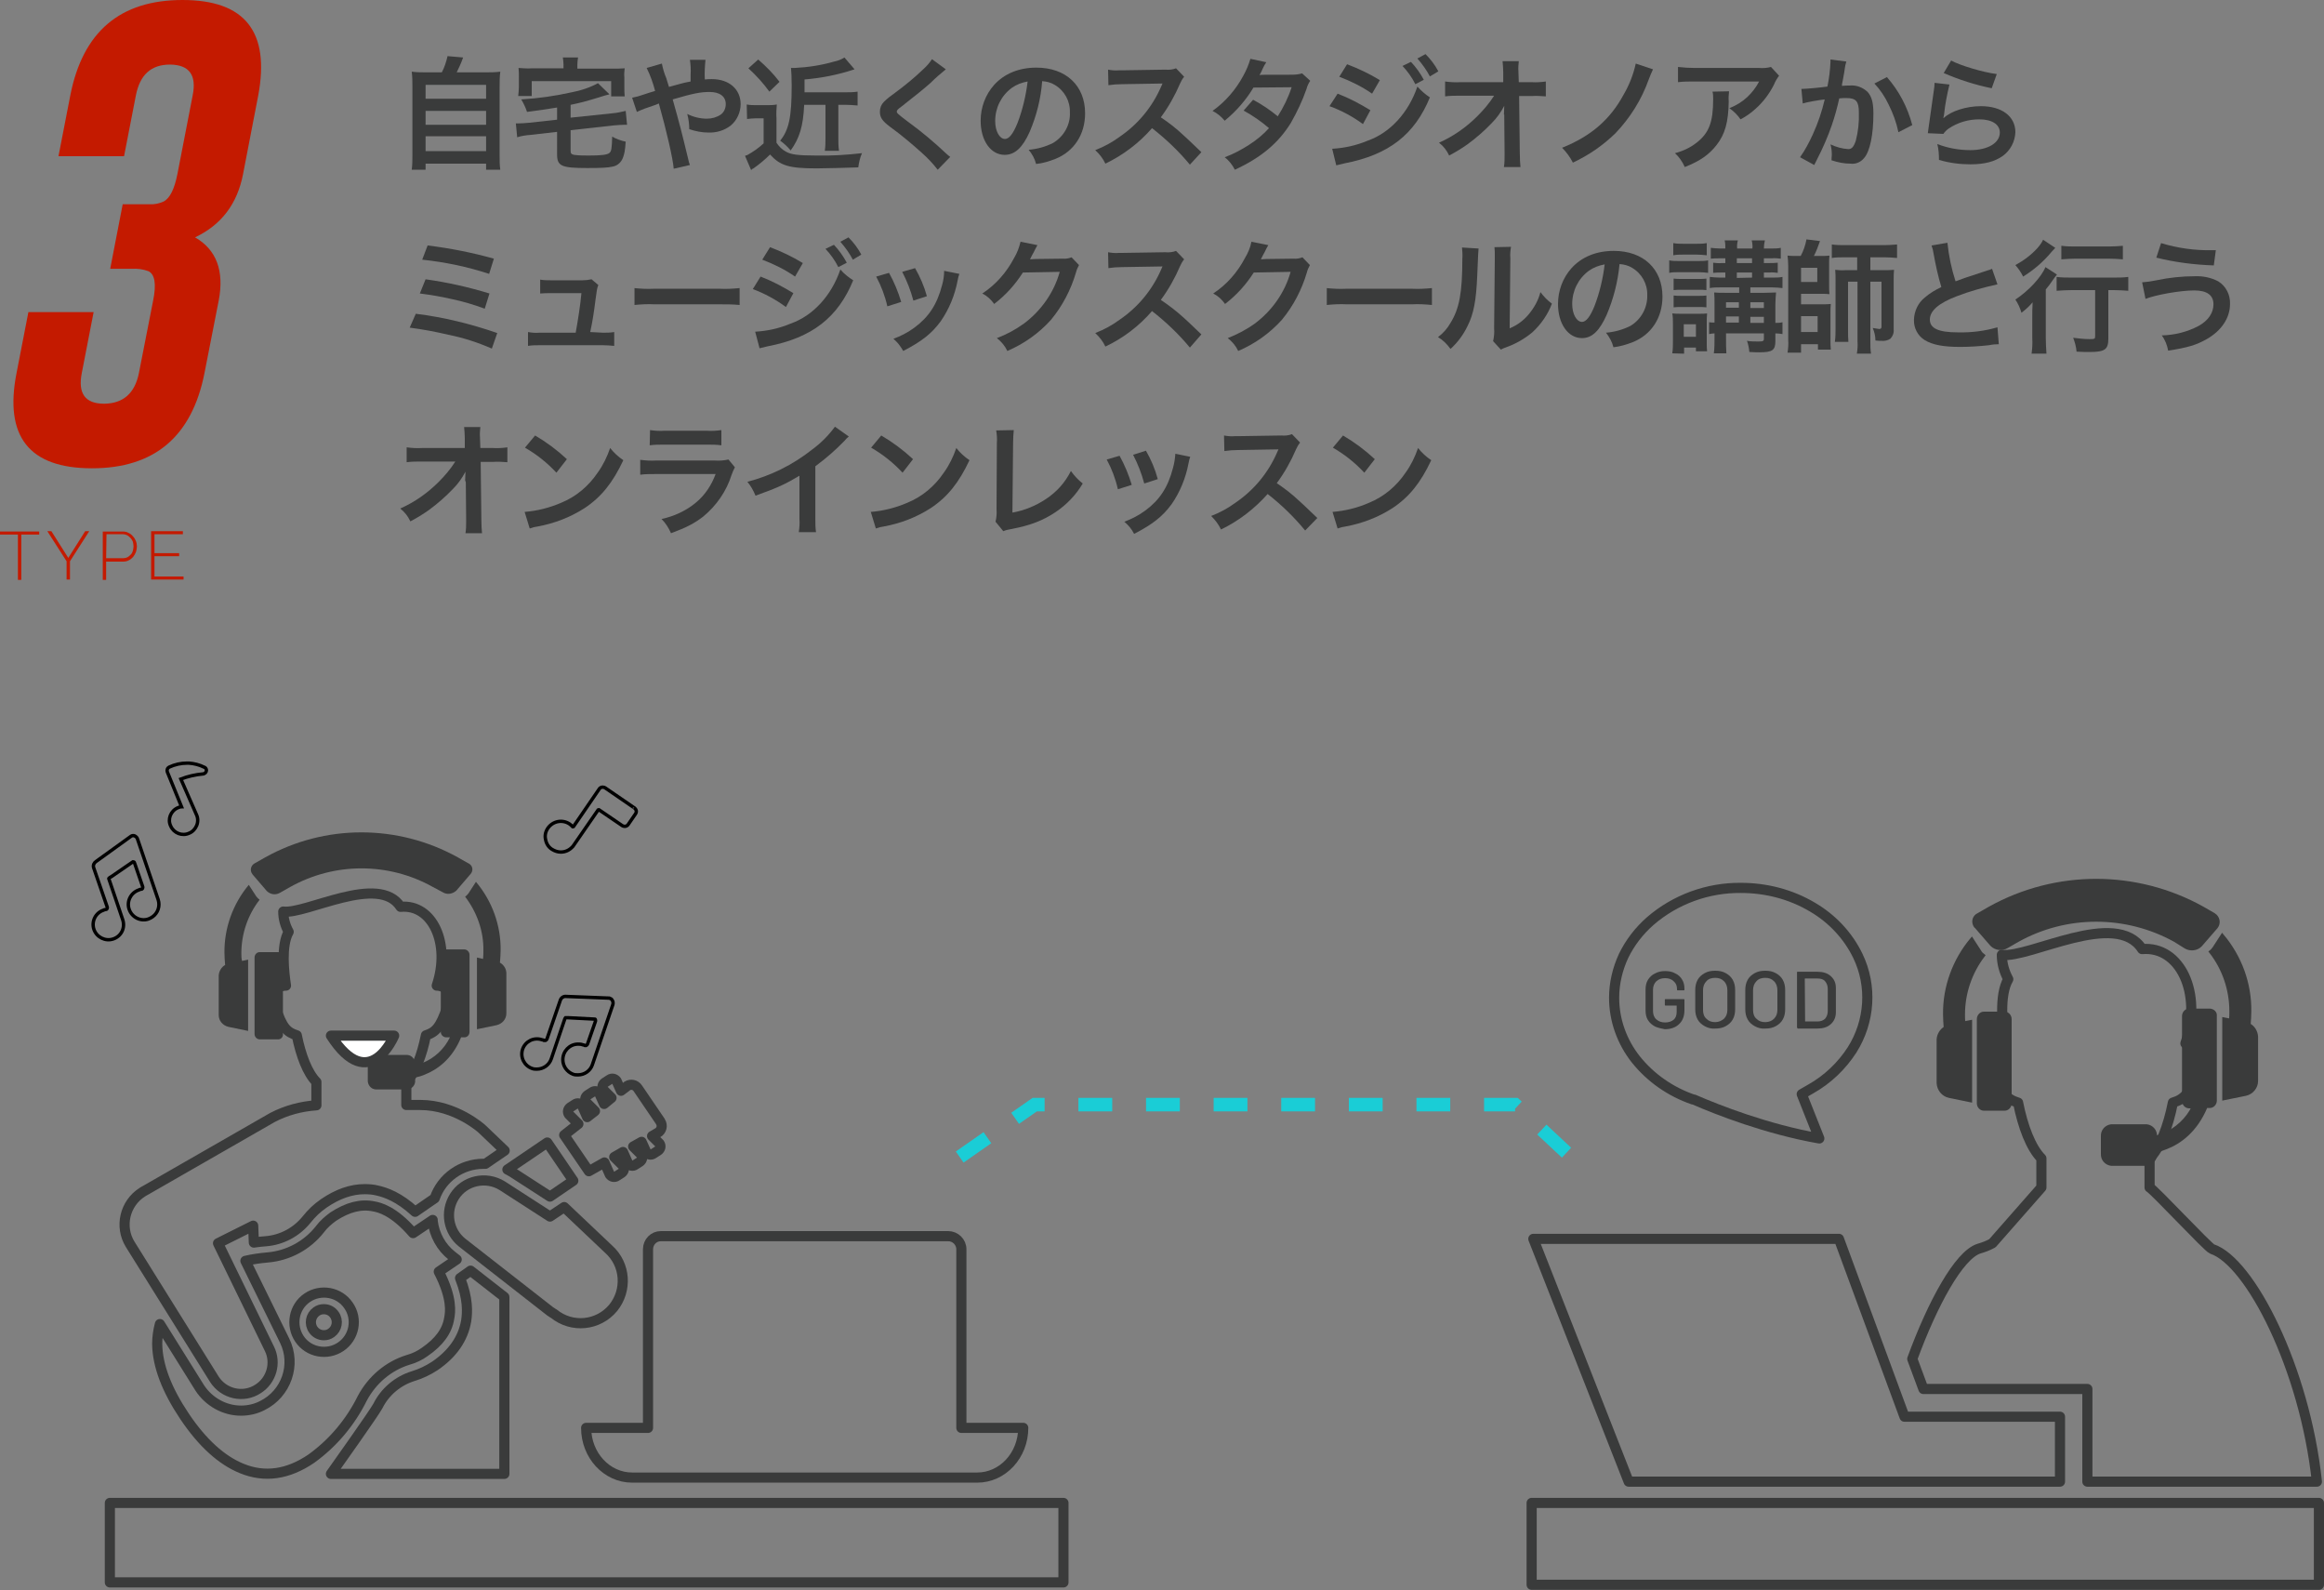 <?xml version="1.0" encoding="utf-8"?>
<!-- Generator: Adobe Illustrator 24.0.1, SVG Export Plug-In . SVG Version: 6.00 Build 0)  -->
<svg version="1.1" id="レイヤー_1" xmlns="http://www.w3.org/2000/svg" xmlns:xlink="http://www.w3.org/1999/xlink" x="0px"
	 y="0px" viewBox="0 0 687.5 470.3" style="enable-background:new 0 0 687.5 470.3;" xml:space="preserve">
<rect x="0" y="0" width="687.5" height="470.3" fill="#808080" stroke="none"/>
<style type="text/css">
	.st0{fill:#C41A00;}
	.st1{fill:#3A3B3B;}
	.st2{fill:none;stroke:#1ACDD6;stroke-width:4;stroke-miterlimit:10;stroke-dasharray:10;}
	.st3{fill:none;stroke:#3A3B3B;stroke-width:3;stroke-linejoin:round;}
	.st4{fill:#FFFFFF;stroke:#3A3B3B;stroke-width:3;stroke-linejoin:round;}
	.st5{fill:none;stroke:#000000;stroke-miterlimit:10;}
	.st6{fill:#3A3B3B;stroke:#3A3B3B;stroke-miterlimit:10;}
</style>
<title>アセット 20</title>
<g id="レイヤー_2_1_">
	<g id="レイヤー_3">
		<path class="st0" d="M57,28.2c1.2-6-1-9-6.6-9.1h-0.1c-5.6,0-8.9,3-10.1,9.1l-3.5,18H17.3l3.5-18C24.5,9.4,35.5,0,54,0
			s25.9,9.4,22.4,28.2l-4.5,23.3c-1.7,8.8-6.4,15-14.2,18.7c6.3,3.6,8.7,9.9,7,18.7l-4.2,21.4c-3.7,18.8-14.8,28.2-33.3,28.2
			c-18.6,0-26-9.4-22.3-28.2l3.5-18h19.3l-3.5,18c-1.2,6.1,1,9.1,6.6,9.1h0.1c5.6-0.1,9-3.1,10.2-9.1l4.2-21.4
			c1-4.9,0.5-7.8-1.4-8.7c-1.6-0.6-3.3-0.8-4.9-0.7h-6.4l3.7-19.1h7.9c1.5,0.1,2.9-0.2,4.2-0.8c1.9-1,3.2-3.7,4.1-8.2L57,28.2z"/>
		<path class="st1" d="M130.7,21.4c0.8-1.5,1.3-3.1,1.7-4.8l4.6,0.4c-0.6,1.7-1.2,3-1.9,4.4h8.4c1.5,0,3,0,4.5-0.2
			c-0.2,1.5-0.2,3-0.2,4.5V46c0,1.4,0,2.8,0.2,4.2h-4.2v-1.8h-17.9v1.8h-4.1c0.2-1.4,0.2-2.8,0.2-4.2V25.7c0-1.5,0-3-0.2-4.5
			c1.5,0.2,3,0.2,4.4,0.2L130.7,21.4z M125.9,29.2h17.9v-4.1h-17.9V29.2z M125.9,36.9h17.9v-4.1h-17.9V36.9z M125.9,44.7h17.9v-4.4
			h-17.9V44.7z"/>
		<path class="st1" d="M164.8,31.8c-4.4,0.7-4.4,0.7-8.9,1.3c-0.4-1.3-1-2.5-1.7-3.7c5-0.3,10-1,14.9-2.1c2.7-0.5,5.4-1.4,7.8-2.7
			l3.4,3.3c-0.9,0.2-1.9,0.5-2.8,0.8c-4.2,1.3-6.2,1.8-8.7,2.3v3.8l12.4-1.3c1.3-0.1,2.6-0.4,3.9-0.7l0.4,4.1c-0.2,0-0.4,0-0.7,0
			c-0.6,0-2.4,0.1-3.3,0.2l-12.7,1.4v6c0,0.9,0.2,1.1,1,1.3c1.5,0.2,3,0.2,4.4,0.2c3.5,0,5.3-0.2,6-0.7s0.8-1.4,0.9-4.9
			c1.2,0.7,2.6,1.2,4,1.5c-0.2,2.8-0.4,3.6-0.8,4.7c-0.5,1.4-1.7,2.5-3.2,2.7c-1.3,0.3-3.2,0.4-7.4,0.4c-7.7,0-8.9-0.6-8.9-4.1V39
			l-7.9,0.9c-1.3,0.1-2.7,0.3-3.9,0.7l-0.4-4.1h0.7c0.7,0,2.3-0.1,3.3-0.2l8.2-0.9L164.8,31.8z M166.7,19.1c0-0.7-0.1-1.4-0.2-2.1
			h4.5c-0.1,0.7-0.2,1.4-0.2,2.1v1.2h10c1.9,0,2.8,0,4-0.1c-0.1,0.9-0.2,1.8-0.1,2.7v2.8c0,0.9,0,1.9,0.1,2.8h-4V24h-23.5v4.4h-4
			c0.1-0.9,0.2-1.9,0.2-2.8v-2.8c0-0.9,0-1.8-0.1-2.7c1.3,0.1,2.7,0.2,4,0.1h9.3L166.7,19.1z"/>
		<path class="st1" d="M201.2,24.8c1-0.3,1.6-0.4,3.1-0.7c0-0.7,0-0.7,0-2c0.1-1.5,0-2.9-0.2-4.4h4.6c-0.2,1.9-0.3,3.9-0.2,5.8
			c0.9-0.1,1.4-0.1,2.1-0.1c5.1,0,8.5,3,8.5,7.4c0,2.4-1.1,4.8-2.9,6.3c-1.9,1.5-4.3,2.2-6.7,2.1c-1.9,0-3.8-0.4-5.6-1
			c0-1.5-0.2-3-0.6-4.5c1.8,0.9,3.8,1.4,5.8,1.4c1.5,0,2.9-0.4,4.1-1.2c1-0.7,1.5-1.9,1.5-3.1c0-2.3-1.8-3.6-4.8-3.6
			c-2.6,0-4.8,0.4-10.9,2.2c2.2,7.9,2.4,8.6,4.6,17.7c0.1,0.6,0.3,1.2,0.5,1.7l-4.8,1.1c-0.2-2.9-2.2-11.5-4.4-19.3
			c-0.6,0.3-1.2,0.5-1.8,0.7c-1.6,0.5-3.2,1.1-4.7,1.8l-1.4-4.2c1.1-0.2,2.2-0.5,3.3-0.9c1.5-0.5,1.8-0.6,3.5-1.1
			c-0.6-2.3-1.4-4.6-2.5-6.8l4.5-1.3c0.3,1.5,0.7,2.9,1.3,4.3c0.3,0.9,0.4,1.4,0.8,2.6L201.2,24.8z"/>
		<path class="st1" d="M220.9,30.9c1,0.2,1.9,0.2,2.9,0.2h3.2c0.9,0,1.8,0,2.8-0.2c-0.1,1.3-0.2,2.7-0.1,4v7.3
			c0.7,1.1,1.7,2.1,2.9,2.7c1.4,0.8,3.5,1.1,9,1.1c4.5,0.1,9-0.2,13.4-0.7c-0.6,1.3-0.9,2.8-1.1,4.2c-2.8,0.1-9.6,0.3-12.3,0.3
			c-8.2,0-10.8-0.8-13.8-4.1c-1.5,1.5-3.2,2.9-4.9,4.1c-0.3,0.1-0.5,0.3-0.7,0.5l-1.8-4.2c0.2-0.1,0.4-0.2,0.6-0.2
			c1.8-1,3.4-2.1,4.9-3.5v-7.4h-2.4c-0.8,0-1.7,0.1-2.5,0.2L220.9,30.9z M224.3,17.6c2.3,2,4.5,4.2,6.3,6.6l-3,2.9
			c-1.8-2.5-3.9-4.8-6.2-6.9L224.3,17.6z M237.9,31c-0.3,6.4-1.4,9.9-4,13.5c-0.9-1.1-2-2.1-3.1-2.9c2.6-3.2,3.4-7,3.4-16.3
			c0-2.6-0.1-4.1-0.2-5.2c0.8,0,0.9,0,1.1,0c4-0.2,7.9-0.8,11.7-1.9c1-0.2,2.1-0.6,3-1.2l3,3.5c-4.8,1.6-9.8,2.6-14.8,3v3.8h12
			c1.2,0,2.5,0,3.7-0.2v4.1c-1.2-0.1-2.4-0.2-3.6-0.2h-2.1v9.7c0,1.3,0,2.6,0.2,3.9H244c0.2-1.3,0.2-2.6,0.2-3.9V31H237.9z"/>
		<path class="st1" d="M279.8,20.5c-1.6,1.3-3.1,2.6-4.5,4c-1.9,1.7-4.4,3.7-8.6,7c-1.1,0.8-1.4,1.1-1.4,1.5s0.1,0.6,3.3,3
			c4,2.9,7.8,6.1,11.4,9.5c0.3,0.3,0.7,0.6,1.1,0.9l-3.7,3.8c-1.4-1.8-3-3.5-4.7-5c-3-2.7-6.1-5.3-9.4-7.7c-2.4-1.8-3-2.8-3-4.5
			c0-1.1,0.4-2.1,1.2-2.9c1-1,2.1-1.8,3.2-2.6c3-2.2,5.8-4.5,8.4-7c1-0.9,1.9-1.9,2.6-3L279.8,20.5z"/>
		<path class="st1" d="M304.6,39c-2.1,4.7-4.4,6.8-7.4,6.8c-4.1,0-7.1-4.2-7.1-10.1c0-3.9,1.4-7.7,4-10.6c3-3.3,7.3-5.1,12.5-5.1
			c8.7,0,14.4,5.3,14.4,13.5c0,6.3-3.3,11.3-8.8,13.5c-1.8,0.7-3.7,1.3-5.7,1.5c-0.4-1.6-1.2-3-2.2-4.2c2.5-0.2,5-0.9,7.2-2
			c3.2-1.9,5.2-5.4,5-9.1c0.1-3.3-1.6-6.4-4.5-8.1c-1.1-0.7-2.4-1-3.7-1.1C307.9,29.3,306.6,34.3,304.6,39z M299.3,26
			c-3.1,2.3-4.9,5.9-4.9,9.8c0,3,1.3,5.3,2.9,5.3c1.2,0,2.4-1.5,3.7-4.7c1.5-3.9,2.5-8.1,3-12.3C302.3,24.4,300.7,25,299.3,26z"/>
		<path class="st1" d="M352,48.7c-3.3-4-7.1-7.6-11.2-10.8c-3.8,4.4-8.6,8-13.8,10.5c-0.7-1.5-1.7-2.8-3-4c2.6-1,5-2.3,7.3-4
			c5.4-3.7,9.6-8.8,12.2-14.8l0.4-0.9c-0.6,0-0.6,0-12,0.2c-1.3,0-2.7,0.1-4,0.3l-0.1-4.6c1.1,0.2,2.1,0.3,3.2,0.2h0.9l12.8-0.2
			c1.1,0.1,2.2,0,3.2-0.4l2.4,2.5c-0.5,0.6-0.9,1.3-1.2,2c-1.5,3.5-3.4,6.9-5.7,10c2.4,1.6,4.6,3.3,6.7,5.3c0.9,0.8,0.9,0.8,5.3,5
			L352,48.7z"/>
		<path class="st1" d="M387.6,23.9c-0.5,0.7-0.9,1.6-1.1,2.4c-1.2,3.5-2.8,6.8-4.6,10c-3.7,6-8.8,10.3-16.6,13.9
			c-0.7-1.4-1.7-2.7-3-3.7c2.5-0.9,4.9-2.2,7.1-3.6c2.2-1.4,4.3-3.1,6-5c-2.3-2-4.8-3.7-7.5-5.2l2.8-3.2c2.6,1.4,5,3,7.3,4.9
			c1.7-2.7,3.1-5.5,4.1-8.6l-11.3,0.1c-2.2,3.7-5.1,7-8.5,9.8c-1-1.2-2.2-2.2-3.6-2.9c3.8-2.7,6.9-6.3,9.1-10.4
			c0.9-1.6,1.6-3.3,2.1-5l4.7,1c-0.4,0.6-0.8,1.3-1.1,2c-0.4,1-0.7,1.4-0.9,1.8c0.6-0.1,0.6-0.1,9.4-0.1c1.1,0,2.2-0.1,3.2-0.4
			L387.6,23.9z"/>
		<path class="st1" d="M395.7,27.7c3.4,1.3,6.6,3,9.7,4.9l-2.2,4.1c-3-2.2-6.3-4-9.9-5.3L395.7,27.7z M394.1,44
			c3.6-0.2,7.2-1,10.5-2.4c6.6-2.3,12.1-8.3,14.7-16c1.1,1.2,2.3,2.3,3.7,3.2c-4.5,11-12.2,17-25.2,19.5c-0.9,0.2-1.7,0.4-2.5,0.6
			L394.1,44z M398.5,19c3.4,1.3,6.6,2.8,9.7,4.7l-2.3,4c-3-2.1-6.3-3.7-9.7-5L398.5,19z M417.4,18.3c1.5,1.6,2.8,3.4,3.8,5.3
			l-2.5,1.3c-1-2-2.3-3.8-3.8-5.4L417.4,18.3z M423,22.6c-1-1.9-2.3-3.7-3.7-5.3l2.4-1.3c1.5,1.5,2.8,3.2,3.8,5.1L423,22.6z"/>
		<path class="st1" d="M444.9,33.9c0-0.2,0.1-2,0.1-2.6c-1,1.9-2.2,3.6-3.7,5.1c-2.2,2.3-4.6,4.4-7.2,6.3c-1.7,1.2-3.5,2.3-5.4,3.3
			c-0.7-1.5-1.7-2.8-3-3.8c4.3-1.9,8.1-4.6,11.4-7.9c1.8-1.8,3.5-3.8,4.9-6h-10c-1.5,0-3,0-4.5,0.2v-4.4c1.5,0.2,3,0.3,4.6,0.2h12.6
			v-2.9c0-1.1-0.1-2.2-0.2-3.3h4.8c-0.1,1-0.2,2.1-0.1,3.1v0.2l0.1,2.9h3.7c1.4,0.1,2.9,0,4.3-0.2v4.4c-1.4-0.1-2.8-0.2-4.2-0.1
			h-3.7l0.2,16.8c0,1.8,0.1,3.2,0.2,4.2h-4.9c0.2-1.2,0.2-2.3,0.2-3.5v-0.7l-0.1-10.9V33.9z"/>
		<path class="st1" d="M489,20.5c-0.5,1-0.9,2.1-1.3,3.1c-2.1,5.9-5.5,11.3-9.8,15.8c-3.7,3.6-7.9,6.5-12.6,8.7
			c-0.8-1.6-1.9-3.1-3.2-4.4c8.5-3.4,14.2-8.3,18.2-15.7c1.7-2.9,2.9-6,3.6-9.2L489,20.5z"/>
		<path class="st1" d="M511.5,27c-0.1,1-0.2,2-0.1,3c-0.1,6.2-1.1,9.7-3.6,12.9c-2.2,2.8-4.8,4.7-9.4,6.5c-0.7-1.6-1.7-3-2.9-4.1
			c2.3-0.6,4.5-1.6,6.4-3.1c3.7-2.9,4.9-6.1,4.9-12.9c0-0.7,0-1.5-0.2-2.2L511.5,27z M526.3,22.4c-0.6,0.8-1.1,1.6-1.5,2.6
			c-1.4,2.8-3.3,5.3-5.6,7.3c-1.3,1.2-2.8,2.2-4.3,3c-0.9-1.3-2-2.4-3.3-3.3c2-0.8,3.8-1.9,5.3-3.3c1.4-1.3,2.6-2.9,3.5-4.6h-19.1
			c-1.6,0-3.3,0-4.9,0.2v-4.5c1.7,0.2,3.3,0.3,5,0.3h19c1.2,0.1,2.4,0,3.5-0.3L526.3,22.4z"/>
		<path class="st1" d="M546.2,18.2c-0.1,0.4-0.2,0.7-0.3,1.1c-0.1,0.5-0.1,0.6-0.2,1.2c-0.1,0.8-0.1,0.8-0.6,3.5
			c-0.2,0.8-0.2,0.9-0.2,1.4c1-0.1,1.6-0.1,2.2-0.1c2-0.2,3.9,0.5,5.4,1.9c1.2,1.4,1.7,3.1,1.7,6.4c0,6.2-1,11.2-2.8,13.2
			c-1,1.2-2.5,1.8-4,1.6c-1.9,0-3.8-0.4-5.6-1c0-0.7,0.1-1.2,0.1-1.6c0-1-0.1-2.1-0.4-3.1c1.7,0.8,3.5,1.3,5.3,1.4
			c1,0,1.6-0.7,2.2-2.5c0.7-2.7,1-5.5,0.9-8.3c0-3.3-0.8-4.3-3.7-4.3c-0.7,0-1.3,0-2.1,0.1c-0.6,2.7-1.3,5.3-2.2,7.9
			c-1.2,3.5-2.7,6.9-4.4,10.2l-0.5,1c-0.1,0.2-0.2,0.4-0.3,0.6l-4.2-2.3c1.5-2.1,2.7-4.4,3.8-6.8c1.5-3.3,2.7-6.8,3.5-10.3
			c-1.8,0.2-5.3,0.8-6.5,1.2l-0.4-4.3c1.3,0,5.7-0.4,7.7-0.7c0.5-2.4,0.8-4.9,0.9-7.3v-0.7L546.2,18.2z M558.2,22.8
			c3.6,4.1,6.1,8.9,7.5,14.2l-4.1,2.1c-0.6-2.9-1.6-5.6-2.9-8.2c-1.1-2.3-2.5-4.4-4.2-6.2L558.2,22.8z"/>
		<path class="st1" d="M576.7,25c-0.7,2.9-1.3,5.9-1.6,8.9c-0.1,0.5-0.1,0.5-0.2,1l0.1,0c2.1-2,6.6-3.5,11-3.5
			c6.2,0,10.2,3,10.2,7.7c-0.1,2.8-1.5,5.4-3.7,7c-2.4,1.7-5.4,2.5-9.6,2.5c-3.1,0-6.2-0.4-9.3-1.3c0-1.6-0.1-3.2-0.5-4.7
			c3.1,1.2,6.4,1.8,9.8,1.8c5.1,0,8.7-2.1,8.7-5.2c0-2.4-2.3-3.9-6.1-3.9c-3.2,0-6.3,0.9-9,2.7c-0.6,0.4-1.2,1-1.6,1.6l-4.6-0.2
			c0.1-0.7,0.1-0.8,0.3-2.2c0.3-2.2,0.9-6.3,1.5-10.6c0.1-0.7,0.2-1.4,0.2-2.1L576.7,25z M577.2,17.9c2.5,1.4,9.4,3.5,13.5,4
			l-1.5,4.2c-4.9-1-9.6-2.5-14.2-4.5L577.2,17.9z"/>
		<path class="st1" d="M123,92.8c8.2,1,16.3,3,24.1,5.7l-1.6,4.6c-4.1-1.8-8.4-3.2-12.9-4.1c-3.8-0.9-7.6-1.6-11.4-2.1L123,92.8z
			 M125.9,82.6c6.4,0.9,12.7,2.3,18.9,4.2l-1.4,4.5c-3.2-1.2-6.6-2.2-10-2.9c-3-0.7-6.1-1.2-9.2-1.6L125.9,82.6z M126.5,72.6
			c6.6,0.8,13.2,2.1,19.6,3.9l-1.4,4.5c-6.4-2.1-13.1-3.5-19.8-4.2L126.5,72.6z"/>
		<path class="st1" d="M178.4,98.4c1.1,0,2.2,0,3.3-0.2v4.1c-1.1-0.1-2.2-0.2-3.3-0.2h-18.8c-1.1,0-2.2,0-3.4,0.2v-4.1
			c1.1,0.2,2.2,0.3,3.4,0.2h10.7c0.6-3.2,1.4-8.3,1.7-11.7h-9c-1.1,0-2.2,0-3.2,0.1v-4.1c1.1,0.2,2.2,0.2,3.3,0.2h9.2
			c0.9,0,1.8-0.1,2.7-0.3l2,1.7c-0.4,1.1-0.4,1.1-0.8,4.1c-0.5,4-0.9,6.6-1.6,9.8L178.4,98.4z"/>
		<path class="st1" d="M187.6,85.2c1.9,0.2,3.9,0.3,5.9,0.2h19.4c2,0.1,3.9,0,5.9-0.2v5c-2-0.2-3.9-0.2-5.9-0.2h-19.3
			c-2-0.1-4,0-5.9,0.2V85.2z"/>
		<path class="st1" d="M225,81.8c3.4,1.3,6.6,3,9.7,4.9l-2.2,4.1c-3-2.2-6.3-4-9.8-5.3L225,81.8z M223.4,98.1
			c3.6-0.2,7.2-1,10.5-2.4c6.6-2.3,12.1-8.3,14.7-16c1.1,1.3,2.4,2.3,3.8,3.2c-4.5,11-12.2,17-25.2,19.5c-0.9,0.2-1.7,0.4-2.5,0.6
			L223.4,98.1z M227.8,73.1c3.4,1.3,6.6,2.8,9.7,4.7l-2.3,4c-3-2.1-6.3-3.7-9.7-5L227.8,73.1z M246.7,72.4c1.5,1.6,2.8,3.4,3.8,5.3
			L248,79c-1-2-2.3-3.8-3.8-5.4L246.7,72.4z M252.3,76.8c-1-1.9-2.3-3.7-3.7-5.3l2.4-1.3c1.5,1.5,2.8,3.2,3.8,5.1L252.3,76.8z"/>
		<path class="st1" d="M263,80.7c1.5,2.7,2.7,5.6,3.6,8.6l-4.1,1.3c-0.7-3.1-1.8-6-3.3-8.8L263,80.7z M283.8,81
			c-0.2,0.6-0.4,1.2-0.5,1.9c-0.8,4.3-2.5,8.5-5,12.1c-2.7,3.7-5.7,6-11.1,8.8c-0.8-1.4-1.7-2.6-2.9-3.6c2.2-0.8,4.3-1.9,6.2-3.3
			c4.2-3.1,6.7-6.8,8.2-12.6c0.4-1.4,0.6-2.8,0.6-4.2L283.8,81z M270.7,79.3c1.5,2.6,2.7,5.4,3.5,8.3l-4,1.3c-0.8-3-1.9-5.8-3.3-8.5
			L270.7,79.3z"/>
		<path class="st1" d="M319.2,78.4c-0.4,0.7-0.7,1.4-0.9,2.2c-1.5,5.1-4,9.9-7.4,14c-3.6,4-8,7.1-12.9,9.2c-0.7-1.5-1.8-2.8-3.1-3.8
			c2.9-1.1,5.5-2.5,8-4.3c5.1-3.8,8.9-9.2,10.6-15.3l-10.9,0.2c-2.3,3.6-5.1,6.7-8.5,9.3c-0.9-1.3-2.1-2.4-3.5-3.1
			c4-2.6,7.2-6.3,9.4-10.5c0.9-1.5,1.5-3.1,1.9-4.8l5,1c-0.2,0.4-0.4,0.7-0.6,1.1c-0.2,0.3-0.3,0.7-0.5,1l-0.5,0.9
			c-0.2,0.4-0.4,0.8-0.6,1.2c0.5,0,1-0.1,1.7-0.1l8-0.1c0.9,0.1,1.8-0.1,2.6-0.4L319.2,78.4z"/>
		<path class="st1" d="M352,102.8c-3.3-4-7.1-7.6-11.2-10.8c-3.8,4.4-8.5,8-13.8,10.5c-0.7-1.5-1.7-2.8-3-4c2.6-1,5-2.3,7.3-4
			c5.4-3.7,9.6-8.8,12.2-14.8l0.4-0.9c-0.6,0-0.6,0-12,0.2c-1.3,0-2.7,0.1-4,0.3l-0.1-4.7c1.1,0.2,2.1,0.3,3.2,0.2h0.9l12.8-0.2
			c1.1,0.1,2.2,0,3.2-0.4l2.4,2.5c-0.5,0.6-0.9,1.3-1.2,2c-1.5,3.5-3.4,6.9-5.7,10c2.4,1.6,4.6,3.3,6.7,5.2c0.9,0.8,0.9,0.8,5.3,5
			L352,102.8z"/>
		<path class="st1" d="M387.5,78.4c-0.4,0.7-0.7,1.4-0.9,2.2c-1.5,5.1-4,9.9-7.4,14c-3.6,4-8,7.1-12.9,9.2c-0.7-1.5-1.8-2.8-3.1-3.8
			c2.8-1.1,5.5-2.5,8-4.3c5.1-3.8,8.9-9.2,10.6-15.3l-10.9,0.2c-2.3,3.6-5.1,6.7-8.5,9.3c-0.9-1.3-2.1-2.4-3.5-3.1
			c4-2.6,7.2-6.3,9.4-10.5c0.9-1.5,1.6-3.1,1.9-4.8l5,1c-0.4,0.7-0.8,1.4-1.1,2.1l-0.5,0.9c-0.2,0.4-0.4,0.8-0.6,1.2
			c0.5,0,1-0.1,1.7-0.1l8-0.1c0.9,0.1,1.8-0.1,2.6-0.4L387.5,78.4z"/>
		<path class="st1" d="M392.4,85.2c1.9,0.2,3.9,0.3,5.9,0.2h19.4c2,0.1,3.9,0,5.9-0.2v5c-2-0.2-3.9-0.3-5.9-0.2h-19.3
			c-2-0.1-4,0-5.9,0.2V85.2z"/>
		<path class="st1" d="M437.4,73.5c-0.1,1-0.1,1-0.4,8.1s-1,11.2-2.9,14.9c-1.2,2.5-2.9,4.8-5,6.7c-1-1.4-2.2-2.6-3.7-3.5
			c1.5-1.1,2.8-2.6,3.7-4.2c2.6-4.2,3.5-8.9,3.5-19c0.1-1.1,0-2.2-0.1-3.3L437.4,73.5z M447,73c-0.2,1.1-0.3,2.3-0.2,3.4l-0.2,20.7
			c2.2-0.9,4.1-2.3,5.6-4.1c1.6-1.9,2.9-4.2,3.5-6.6c1,1.3,2.1,2.5,3.4,3.4c-1.2,3.2-3.2,6.1-5.8,8.5c-2.3,1.9-4.9,3.4-7.7,4.4
			c-0.8,0.3-1.1,0.4-1.6,0.7l-2.3-2.5c0.3-1.3,0.4-2.6,0.3-3.8l0.2-20.5v-1.1c0-0.8,0-1.6-0.1-2.4L447,73z"/>
		<path class="st1" d="M475.3,93.1c-2.1,4.7-4.3,6.9-7.3,6.9c-4.1,0-7.1-4.2-7.1-10.1c0-3.9,1.4-7.7,4-10.6c3-3.3,7.3-5.1,12.5-5.1
			c8.7,0,14.4,5.3,14.4,13.5c0,6.3-3.3,11.3-8.8,13.5c-1.8,0.7-3.8,1.3-5.7,1.5c-0.4-1.6-1.2-3-2.2-4.3c2.5-0.2,5-0.9,7.2-2
			c3.2-1.9,5.1-5.4,5-9.1c0.1-3.3-1.6-6.4-4.5-8.1c-1.1-0.7-2.4-1-3.7-1.1C478.6,83.4,477.3,88.4,475.3,93.1z M470,80.1
			c-3.1,2.3-4.9,5.9-4.9,9.8c0,3,1.3,5.3,2.9,5.3c1.2,0,2.4-1.5,3.7-4.7c1.5-3.9,2.5-8.1,3-12.3C473,78.5,471.4,79.1,470,80.1z"/>
		<path class="st1" d="M493.8,77c0.9,0.2,1.9,0.2,2.8,0.2h5.9c0.9,0,1.9,0,2.8-0.2v3.7c-0.9-0.1-1.8-0.2-2.7-0.2h-6
			c-0.9,0-1.9,0-2.8,0.2L493.8,77z M494.7,104.5c0.2-1.2,0.2-2.4,0.2-3.6v-5.2c0-1,0-2-0.2-3c1,0.1,1.5,0.1,2.6,0.1h5.4
			c0.8,0,1.5,0,2.3-0.1c-0.1,0.9-0.1,1.8-0.1,2.8v5.9c0,0.8,0,1.7,0.1,2.5h-3.3v-1.1h-3.5v1.8L494.7,104.5z M495,71.9
			c1,0.2,2,0.2,3,0.2h3.9c1,0,2,0,3-0.2v3.6c-1-0.1-2-0.2-3-0.2H498c-1,0-2,0-3,0.2V71.9z M495.1,82.4c0.8,0.1,1.5,0.1,2.3,0.1h5.2
			c0.8,0,1.5,0,2.2-0.1v3.4c-0.7-0.1-1.5-0.1-2.2-0.1h-5.2c-0.8,0-1.5,0-2.3,0.1V82.4z M495.1,87.4c0.8,0.1,1.5,0.1,2.3,0.1h5.2
			c0.8,0,1.5,0,2.2-0.1v3.5c-0.8-0.1-1.5-0.1-2.3-0.1h-5.1c-0.8,0-1.5,0-2.3,0.1V87.4z M498.1,99.6h3.6v-3.7h-3.6V99.6z M508.8,85
			c-1,0-2,0-3,0.2v-3.3c1,0.1,2,0.2,3,0.2h1.6v-1.5h-1c-0.9,0-1.7,0-2.6,0.1v-3c0.9,0.1,1.7,0.2,2.6,0.1h1v-1.4h-1.6
			c-0.9,0-1.8,0-2.7,0.1v-3.2c0.9,0.1,1.9,0.2,2.8,0.2h1.5c0-0.8,0-1.6-0.2-2.4h3.9c-0.2,0.8-0.3,1.6-0.2,2.4h4.5
			c0.1-0.8,0-1.6-0.2-2.4h3.9c-0.2,0.8-0.3,1.6-0.3,2.4h2.3c0.9,0,1.8,0,2.7-0.2v3.2c-0.9-0.1-1.8-0.2-2.7-0.1h-2.3v1.4h1.6
			c0.8,0,1.7,0,2.5-0.1v3c-0.8-0.1-1.7-0.2-2.5-0.1h-1.6v1.5h2.6c1,0,1.9,0,2.9-0.2v3.3c-1-0.1-2-0.2-3-0.2h-6.5v1.6h4.2
			c1.4,0,2.5-0.1,3.4-0.1c-0.1,1.2-0.2,2.4-0.2,3.6v5.4c0.7,0,1.4,0,2.1-0.2v3.5c-0.7-0.1-1.4-0.2-2.1-0.2v2.3
			c0,2.7-0.9,3.3-4.8,3.3c-0.6,0-1.1,0-2.9-0.1c-0.1-1.1-0.3-2.2-0.7-3.3c1.1,0.2,2.2,0.2,3.3,0.2c1.4,0,1.7-0.1,1.7-0.8v-1.6h-11.2
			v1.4c0,1.5,0,3,0.1,4.5H507c0.2-1.5,0.2-3,0.2-4.5v-1.4c-0.5,0-1,0.1-1.6,0.2v-3.5c0.5,0.1,1,0.1,1.6,0.1v-5.6
			c0-1.1,0-2.2-0.1-3.3c1,0.1,1.7,0.1,3.5,0.1h3.9V85H508.8z M514.4,89.4h-3.8V91h3.8V89.4z M514.4,93.6h-3.8v1.8h3.8V93.6z
			 M518.3,77.8v-1.4h-4.5v1.4L518.3,77.8z M518.3,82.1v-1.5h-4.5v1.6L518.3,82.1z M521.8,91.1v-1.7h-4v1.7L521.8,91.1z M521.8,95.5
			v-1.8h-4v1.8L521.8,95.5z"/>
		<path class="st1" d="M532.7,75.7c0.8-1.5,1.4-3.2,1.7-4.9l4,0.5c-0.5,1.5-1.1,3-1.8,4.4h2.2c0.8,0,1.6,0,2.4-0.1
			c-0.1,0.8-0.1,1.5-0.1,2.3v6.5c0,0.9,0,1.7,0.1,2.6c-0.8-0.1-1.5-0.1-2.3-0.1h-6.1V90h6.2c0.9,0,1.7,0,2.6-0.1
			c-0.1,0.9-0.1,1.8-0.1,2.7v7.8c0,1,0,2,0.1,3h-3.8v-1.6h-5v2.5h-4c0.2-1.3,0.3-2.5,0.2-3.8V78.6c0-0.8-0.1-2.4-0.2-3
			c0.8,0.1,1.7,0.1,2.5,0.1L532.7,75.7z M532.8,83.4h4.8v-4.2h-4.8V83.4z M532.8,98.2h4.9v-4.7h-4.9V98.2z M545.5,76.1
			c-1.2,0-2.4,0-3.6,0.2v-4c1.3,0.2,2.5,0.2,3.8,0.2h11.8c1.3,0,2.5-0.1,3.7-0.2v4c-1.2-0.1-2.4-0.2-3.6-0.2h-4.3v3.8h4.1
			c1,0,1.9,0,2.9-0.1c-0.1,1-0.1,1.9-0.1,2.9v14.8c0.1,1-0.3,2-1,2.7c-0.8,0.5-1.7,0.7-2.7,0.6c-0.5,0-0.9,0-1.7-0.1
			c0-1.3-0.3-2.5-0.8-3.7c0.6,0.1,1.3,0.2,1.9,0.3c0.5,0,0.7-0.2,0.7-0.7V83.3h-3.3V101c0,1.2,0,2.4,0.2,3.6h-4.2
			c0.2-1.2,0.3-2.4,0.2-3.6V83.3h-2.8v14.3c0,1.2,0,2.3,0.1,3.5h-4c0.2-1.3,0.2-2.7,0.2-4V82.8c0-1,0-2-0.1-3c1,0.1,2,0.2,3,0.1h3.5
			v-3.8L545.5,76.1z"/>
		<path class="st1" d="M576.1,71.8c0.4,3.9,1.2,7.7,2.4,11.4c2.4-0.9,2.4-0.9,9.4-3.2c0.5-0.1,0.9-0.3,1.4-0.5l1.6,4.6
			c-4.1,0.9-8.1,2-12,3.5c-5.3,2-8,4.3-8,6.9s2.5,3.8,8.3,3.8c4,0.1,7.9-0.4,11.7-1.5l0.4,5c-1,0-2,0.1-2.9,0.3
			c-2.8,0.3-5.7,0.5-8.5,0.5c-5,0-8.2-0.6-10.5-2c-2.1-1.3-3.3-3.6-3.2-6.1c0.1-2.5,1.2-4.9,3.2-6.5c1.5-1.3,3.2-2.3,4.9-3.1
			c-1-3.3-1.7-6.6-2.3-9.9c-0.1-0.8-0.3-1.6-0.6-2.4L576.1,71.8z"/>
		<path class="st1" d="M601.2,93.6c0-1.5,0-1.7,0.1-4.2c-1,1.2-2.1,2.2-3.3,3.1c-0.4-1.4-1-2.7-1.8-3.9c3.8-2.5,7.6-6.5,8.9-9.6
			l3.4,2.2c-0.4,0.5-0.8,1-1.2,1.6c-0.8,1.2-1.2,1.7-2.1,2.8V100c0,1.5,0.1,3.1,0.2,4.6H601c0.2-1.5,0.3-3.1,0.2-4.6L601.2,93.6z
			 M608,73.3c-0.4,0.4-0.4,0.4-1.1,1.2c-2.4,2.9-5.2,5.3-8.4,7.3c-0.6-1.2-1.4-2.4-2.3-3.4c2.4-1.3,4.7-3,6.5-5
			c0.7-0.8,1.3-1.6,1.7-2.5L608,73.3z M612.9,85.8c-1.5,0-3,0.1-4.5,0.2v-4.1c1.5,0.2,3,0.2,4.5,0.2h12.3c1.5,0,3,0,4.4-0.2V86
			c-1.4-0.1-2.9-0.2-4.3-0.2h-1.6v14.4c0,3.1-1,3.9-5.4,3.9c-1.2,0-2.3,0-4-0.1c-0.1-1.4-0.5-2.8-1-4.1c1.6,0.2,3.3,0.4,4.9,0.4
			c1.5,0,1.6-0.1,1.6-0.9V85.8H612.9z M609.9,72.7c1.4,0.2,2.8,0.2,4.2,0.2h9.8c1.4,0,2.8-0.1,4.1-0.2v4c-1.4-0.1-2.7-0.2-4.1-0.2
			h-9.9c-1.4,0-2.8,0.1-4.2,0.2V72.7z"/>
		<path class="st1" d="M633.7,83.5c1.4-0.1,2.8-0.3,4.2-0.6c3.8-0.8,7.6-1.2,11.4-1.2c2.4-0.1,4.8,0.4,6.9,1.5
			c2.3,1.4,3.6,4,3.5,6.7c0,4.1-2.5,7.9-6.9,10.4c-3,1.7-5.5,2.5-11.4,3.4c-0.3-1.6-0.9-3.2-1.9-4.5c3.8-0.1,7.5-1,10.9-2.8
			c2.9-1.6,4.4-3.9,4.4-6.4c0-2.7-1.9-4.1-5.7-4.1c-4.1,0-11.4,1.3-14.4,2.5L633.7,83.5z M639.3,71.9c4.9,1.5,10,2.2,15.2,2.1h1
			l-0.6,4.5c-5.7-0.2-11.4-0.9-17-2.3L639.3,71.9z"/>
		<path class="st1" d="M137.6,142.1c0-0.2,0.1-2,0.1-2.6c-1,1.9-2.2,3.6-3.7,5.1c-2.2,2.3-4.6,4.4-7.2,6.3c-1.7,1.2-3.5,2.3-5.4,3.3
			c-0.7-1.5-1.7-2.8-3-3.8c4.3-1.9,8.1-4.6,11.4-7.9c1.8-1.8,3.5-3.8,4.9-6h-9.9c-1.5,0-3,0-4.5,0.2v-4.4c1.5,0.2,3,0.3,4.6,0.2
			h12.6v-2.9c0-1.1-0.1-2.2-0.2-3.3h4.8c-0.1,1-0.2,2.1-0.1,3.1v0.2l0.1,2.9h3.7c1.4,0.1,2.9,0,4.3-0.2v4.4
			c-1.4-0.1-2.8-0.2-4.2-0.1h-3.7l0.2,16.9c0,1.8,0.1,3.2,0.2,4.2h-4.9c0.2-1.2,0.2-2.3,0.2-3.5v-0.7l-0.1-10.9L137.6,142.1z"/>
		<path class="st1" d="M155.2,151.4c3.7-0.3,7.3-1.2,10.8-2.7c4.4-1.8,8.1-4.9,10.8-8.9c1.6-2.2,2.8-4.7,3.7-7.3
			c1.1,1.4,2.4,2.6,3.9,3.6c-3.1,6.6-6.5,10.9-11.5,14.2c-4.2,2.7-8.9,4.5-13.8,5.4c-0.8,0.1-1.6,0.3-2.4,0.6L155.2,151.4z
			 M158.3,128.8c3.4,2,6.5,4.3,9.4,7l-3.1,4c-2.7-2.9-5.8-5.4-9.3-7.4L158.3,128.8z"/>
		<path class="st1" d="M217.4,138.2c-0.4,0.7-0.7,1.5-1,2.3c-1.5,4.8-4.5,9.1-8.4,12.3c-2.6,2-4.9,3.2-9.5,4.9
			c-0.7-1.6-1.6-3-2.8-4.2c3.7-0.8,7.2-2.4,10.1-4.8c2.7-2.2,4.7-5.2,5.9-8.5h-17.7c-1.6,0-3.1,0-4.6,0.2v-4.4
			c1.6,0.2,3.1,0.3,4.7,0.2h17.3c1.4,0.1,2.8,0,4.1-0.3L217.4,138.2z M192.3,127.2c1.4,0.2,2.8,0.3,4.2,0.2h12.7
			c1.4,0.1,2.8,0,4.2-0.2v4.5c-1.4-0.2-2.8-0.2-4.2-0.2h-12.8c-1.4,0-2.8,0-4.2,0.2L192.3,127.2z"/>
		<path class="st1" d="M251.1,129.1c-0.5,0.4-0.9,0.8-1.3,1.3c-2.6,2.7-5.5,5.2-8.6,7.5v15.5c0,1.3,0,2.7,0.2,4h-5.1
			c0.2-1.3,0.3-2.6,0.2-3.9v-12.8c-4.2,2.5-6.3,3.5-13,5.9c-0.6-1.5-1.4-2.9-2.4-4.1c6.9-1.8,13.4-5,19.1-9.5
			c2.6-1.9,4.9-4.2,6.8-6.8L251.1,129.1z"/>
		<path class="st1" d="M257.6,151.4c3.7-0.3,7.3-1.2,10.8-2.7c4.4-1.8,8.1-4.9,10.8-8.9c1.6-2.2,2.8-4.7,3.7-7.3
			c1.1,1.4,2.4,2.6,3.9,3.6c-3.1,6.6-6.5,10.9-11.5,14.2c-4.2,2.7-8.9,4.5-13.8,5.4c-0.8,0.1-1.6,0.3-2.4,0.6L257.6,151.4z
			 M260.7,128.8c3.4,2,6.5,4.3,9.4,7l-3.1,4c-2.7-2.9-5.8-5.4-9.3-7.4L260.7,128.8z"/>
		<path class="st1" d="M299.9,127.2c-0.1,1.2-0.2,2.4-0.2,3.7l-0.2,20.7c3.5-0.6,6.9-2,9.9-4c3.2-2.1,5.7-4.9,7.4-8.3
			c1,1.4,2.1,2.6,3.5,3.7c-2,3.4-4.8,6.3-8.1,8.5c-3.6,2.4-7.3,3.9-13.2,5c-0.7,0.1-1.5,0.3-2.2,0.6l-2.3-2.8
			c0.3-1.2,0.4-2.5,0.3-3.7l0.1-19.6c0.1-1.2,0-2.5-0.2-3.7L299.9,127.2z"/>
		<path class="st1" d="M331.2,134.8c1.5,2.7,2.7,5.6,3.6,8.6l-4.1,1.3c-0.7-3.1-1.8-6-3.3-8.8L331.2,134.8z M352.1,135.1
			c-0.2,0.6-0.4,1.2-0.5,1.9c-0.8,4.3-2.5,8.5-5,12.1c-2.7,3.7-5.7,6-11.1,8.8c-0.7-1.4-1.7-2.6-2.9-3.6c2.2-0.8,4.3-1.9,6.2-3.3
			c4.2-3.1,6.7-6.8,8.2-12.6c0.4-1.4,0.6-2.8,0.7-4.2L352.1,135.1z M339,133.3c1.5,2.6,2.7,5.4,3.5,8.4l-4,1.3
			c-0.8-3-1.9-5.8-3.3-8.5L339,133.3z"/>
		<path class="st1" d="M386.1,156.9c-3.3-4-7-7.6-11.1-10.8c-3.9,4.4-8.6,8-13.8,10.5c-0.7-1.5-1.7-2.8-2.9-4c2.6-1,5-2.3,7.3-4
			c5.4-3.7,9.6-8.8,12.2-14.8l0.4-0.9c-0.6,0-0.6,0-12,0.2c-1.3,0-2.7,0.1-4,0.3l-0.1-4.6c1.1,0.2,2.1,0.3,3.2,0.2h0.9l12.8-0.2
			c1.1,0.1,2.2,0,3.2-0.4l2.4,2.5c-0.5,0.6-0.9,1.3-1.2,2c-1.5,3.5-3.4,6.9-5.7,10c2.4,1.6,4.6,3.3,6.7,5.3c0.9,0.8,0.9,0.8,5.3,5
			L386.1,156.9z"/>
		<path class="st1" d="M394.2,151.4c3.7-0.3,7.4-1.2,10.8-2.7c4.4-1.8,8.1-4.9,10.8-8.9c1.6-2.2,2.8-4.7,3.7-7.3
			c1.1,1.4,2.4,2.6,3.9,3.6c-3.1,6.6-6.5,10.9-11.5,14.2c-4.2,2.7-8.9,4.5-13.8,5.4c-0.8,0.1-1.6,0.3-2.4,0.6L394.2,151.4z
			 M397.3,128.8c3.4,2,6.5,4.3,9.4,7l-3.1,4c-2.7-2.9-5.8-5.4-9.3-7.4L397.3,128.8z"/>
		<path class="st0" d="M11.6,158.1H6.3v13.4h-1v-13.4H0v-0.9h11.6V158.1z"/>
		<path class="st0" d="M15.2,157.1l5,7.9l5-7.9h1.2l-5.7,8.9v5.4h-1V166l-5.7-8.9H15.2z"/>
		<path class="st0" d="M30.4,171.5v-14.3h5.9c0.6,0,1.2,0.1,1.7,0.4c0.5,0.2,1,0.6,1.3,1c0.4,0.4,0.7,0.9,0.9,1.4
			c0.2,0.5,0.3,1.1,0.3,1.6c0,0.6-0.1,1.1-0.3,1.7c-0.2,0.5-0.5,1-0.8,1.4c-0.4,0.4-0.8,0.8-1.3,1c-0.5,0.3-1.1,0.4-1.7,0.4h-5v5.4
			L30.4,171.5z M31.4,165.1h5c0.4,0,0.9-0.1,1.3-0.3c0.4-0.2,0.7-0.5,1-0.8c0.3-0.3,0.5-0.7,0.6-1.1c0.1-0.4,0.2-0.9,0.2-1.3
			c0-0.5-0.1-0.9-0.2-1.4c-0.2-0.4-0.4-0.8-0.7-1.1c-0.3-0.3-0.6-0.6-1-0.8c-0.4-0.2-0.8-0.3-1.2-0.3h-4.9L31.4,165.1z"/>
		<path class="st0" d="M54.3,170.5v0.9h-9.6v-14.3h9.4v0.9h-8.4v5.6h7.3v0.9h-7.3v6L54.3,170.5z"/>
		<polyline class="st2" points="283.9,342.2 306.1,326.7 448.2,326.7 464.8,342.2 		"/>
		<path class="st3" d="M95.8,387.2c-0.8,0-1.5,0.2-2.2,0.7c-1.7,1.2-2.2,3.6-0.9,5.4c0.7,1,1.9,1.6,3.1,1.6c0.8,0,1.5-0.2,2.2-0.7
			c1.7-1.2,2.2-3.6,0.9-5.4C98.2,387.8,97.1,387.2,95.8,387.2z"/>
		<path class="st3" d="M166.9,357l-4.2,2.8l-14.1-9.1c-4.8-3-11.2-1.6-14.2,3.2c-2.8,4.5-1.8,10.3,2.3,13.6l26,20.3
			c0.3,0.2,0.6,0.4,0.9,0.6l0.2,0.1c5.4,4.4,13.2,3.6,17.6-1.7c4.2-5.2,3.7-12.8-1.3-17.3L166.9,357z"/>
		<path class="st3" d="M162.7,353.9l6.9-4.7l-7.7-11.3l-11.8,8c0.4,0.2,0.9,0.5,1.3,0.7L162.7,353.9z"/>
		<path class="st3" d="M120.7,402.2c1.8-0.5,3.5-1.3,5-2.4c4.2-2.9,6.6-6.1,7.2-10c0.3-1.6,1-5.8-3.1-13.7l5.3-3.6l-1.4-1.1
			c-3.2-2.5-5.2-6.2-5.7-10.2c0-0.1,0-0.2,0-0.4l-5.8,3.9c-5.8-6.7-10-7.6-11.6-7.9c-3.8-0.8-7.7,0.2-12,3c-1.5,1.1-2.9,2.3-4,3.8
			c-3.8,4.8-9.4,7.8-15.5,8.3c-2.2,0.2-4.4,0.5-6.5,1l11.6,23.6c3.5,7.1,0.5,15.7-6.6,19.2c-1.9,1-4.1,1.5-6.3,1.5l0,0
			c-4.9,0-9.5-2.6-12.2-6.7l-11.8-18.9c-0.5,1.9-0.8,3.9-0.8,5.9c0.1,6.4,2.8,13.5,8.1,21.4s11,13,16.9,15.4
			c6.8,2.8,13.7,1.8,20.6-2.9c6.4-4.6,11.6-10.8,15.1-17.9C110.1,408.1,114.9,404,120.7,402.2z M100.8,398.3
			c-4,2.7-9.5,1.7-12.2-2.3c-2.7-4-1.7-9.5,2.3-12.2c4-2.7,9.5-1.7,12.2,2.3C105.9,390.1,104.8,395.6,100.8,398.3
			C100.8,398.3,100.8,398.3,100.8,398.3z"/>
		<path class="st3" d="M136.1,378c2.4,6.1,2.2,10.1,1.8,12.7c-0.9,5.2-4,9.7-9.3,13.3c-2,1.3-4.1,2.3-6.4,3
			c-4.5,1.4-8.3,4.6-10.4,8.8c-1.1,2.1-12.5,18.1-13.9,20.1h51.3v-52.3l-10-7.8L136.1,378z"/>
		<path class="st3" d="M142.6,333.9c-0.1-0.1-7.8-7.1-18.3-7.1h-4.1V320c2.6-2.6,4.6-7.8,5.8-13.8c2.8-0.9,4.3-2.3,6.3-8.4
			c2.1-6.5-3.1-6.3-3.1-6.3c4.2-12.5-1.3-24.2-10.7-23.3c-6.4-10-28,2.3-34.7,1.4c0,2.1,0.6,4.2,1.6,6c-2.3,4-1.4,11.9-0.8,15.9
			c-0.4,0-5.1,0-3.1,6.3s3.5,7.5,6.3,8.4c1.2,6,3.2,11.2,5.8,13.8v6.9c-4.5,0.3-9,1.5-13,3.6l-37.3,21.4l-0.9,0.5l-0.3,0.2
			c-5.2,3.3-6.8,10.2-3.6,15.4l24.9,39.9c2.8,4.4,8.6,5.7,12.9,2.9c4-2.5,5.5-7.7,3.4-11.9l-15.2-31.2l10.4-5.2l0.2,5
			c1.2-0.2,2.4-0.3,3.6-0.4c4.7-0.4,9-2.7,12-6.4c1.5-1.9,3.2-3.5,5.1-4.8c4.1-2.8,8.1-4.2,12.1-4.2c1.2,0,2.5,0.1,3.7,0.4
			c2.6,0.6,6.4,1.9,11.2,6.3l3.9-2.7l1.9-1.3c2.1-6.1,7.9-10.2,14.4-10.2h0.6l5.7-3.9L142.6,333.9z"/>
		<path class="st3" d="M191.7,369.5v52.8h-18.3c0,8.1,6.1,14.7,13.6,14.7h102.1c7.5,0,13.6-6.6,13.6-14.7h-18.3v-52.8
			c0-2.2-1.8-3.9-3.9-3.9l0,0h-85C193.4,365.6,191.7,367.3,191.7,369.5z"/>
		<rect x="32.5" y="444.5" class="st3" width="282.1" height="23.5"/>
		<path class="st4" d="M97.9,306.3h18.7C116.6,306.3,109.3,324,97.9,306.3z"/>
		<path class="st5" d="M53.7,238.6c-0.4,0-0.8,0.2-1.1,0.3c-2.1,0.9-3.1,3.4-2.1,5.4c0.9,2.1,3.4,3.1,5.5,2.1c1-0.4,1.8-1.3,2.2-2.3
			c0.4-1,0.4-2.2-0.1-3.2l-4.6-10.5c2.1-0.8,4.3-1.3,6.5-1.5c0.1,0,0.3,0,0.4-0.1c0.5-0.2,0.8-0.8,0.6-1.3c-0.1-0.3-0.3-0.5-0.6-0.6
			c-1.4-0.7-3-1.1-4.5-1.2h-0.6c-1.8,0-3.6,0.4-5.3,1.2l0,0c-0.2,0.1-0.4,0.3-0.5,0.6c-0.1,0.3-0.1,0.5,0,0.8L53.7,238.6z"/>
		<path class="st5" d="M187.6,238.9L179,233c-0.2-0.1-0.4-0.2-0.7-0.2c-0.4,0-0.8,0.2-1,0.5l-7.6,11.1c0,0.1-0.1,0.1-0.2,0.1
			c0,0-0.1,0-0.1,0l0,0c-0.3-0.3-0.6-0.6-0.9-0.8c-2.1-1.4-4.9-0.9-6.4,1.2c-0.7,1-1,2.2-0.7,3.4c0.2,1.2,0.9,2.3,1.9,2.9
			c0.8,0.5,1.7,0.8,2.6,0.8c1.4,0,2.6-0.6,3.5-1.6c0,0,0.1-0.1,0.1-0.1l7.4-10.7c0-0.1,0.1-0.1,0.2-0.1c0,0,0.1,0,0.1,0l6.9,4.7
			c0.2,0.1,0.4,0.2,0.7,0.2c0.4,0,0.8-0.2,1-0.5l2.2-3.2C188.4,240.1,188.3,239.4,187.6,238.9C187.7,239,187.7,238.9,187.6,238.9z"
			/>
		<path class="st5" d="M180.3,295.2L180.3,295.2l-12.8-0.5c-0.7-0.1-1.4,0.3-1.7,1l-4,11.6c-0.1,0.2-0.2,0.3-0.4,0.4
			c-0.1,0-0.2,0-0.2,0c-0.1,0-0.1,0-0.2,0h-0.1c-0.2-0.1-0.4-0.2-0.6-0.2c-2.4-0.8-4.9,0.5-5.7,2.8c-0.8,2.4,0.5,4.9,2.8,5.7
			c0.5,0.2,1,0.2,1.4,0.2c1.9,0,3.7-1.2,4.3-3.1l4-11.8c0-0.1,0.1-0.2,0.2-0.3c0.2,0,0.4,0,0.6,0h0.2l7.7,0.4h0.1
			c0.1,0,0.2,0,0.2,0.1c0.1,0.2,0.1,0.5,0,0.7l-2.3,6.6c-0.1,0.2-0.2,0.3-0.4,0.4c-0.1,0-0.2,0-0.2,0c-0.1,0-0.1,0-0.2,0H173
			c-0.2-0.1-0.4-0.2-0.6-0.2c-0.5-0.2-1-0.2-1.4-0.2c-2.5,0-4.5,2.1-4.5,4.6c0,1.9,1.2,3.6,3,4.3c0.5,0.2,1,0.2,1.5,0.2
			c1.9,0,3.6-1.2,4.2-2.9l0,0l6.1-17.9c0.1-0.4,0.1-0.9-0.2-1.3C181,295.5,180.6,295.3,180.3,295.2z"/>
		<path class="st5" d="M36.3,272l-4-11.8c-0.1-0.1-0.1-0.2-0.1-0.4c0.2-0.2,0.3-0.3,0.5-0.4l0.2-0.1l6.4-4.4l0,0l0,0
			c0.1,0,0.2,0,0.2,0c0.2,0,0.3,0.2,0.4,0.6l2.3,6.7c0.1,0.2,0,0.4,0,0.5c0,0.1-0.1,0.1-0.2,0.2c-0.1,0-0.1,0.1-0.2,0.1h-0.1
			c-0.2,0-0.4,0.1-0.6,0.2c-2.4,0.8-3.7,3.4-2.9,5.7c0.8,2.4,3.4,3.7,5.7,2.9c0.5-0.2,0.9-0.4,1.3-0.7c1.5-1.1,2.2-3.1,1.6-5l0,0
			l-6.1-17.9c-0.1-0.5-0.5-0.8-0.9-1c-0.3-0.1-0.7-0.1-1,0.1l0,0l-10.4,7.5c-0.6,0.4-0.9,1.1-0.7,1.8l4,11.6c0.1,0.2,0,0.4,0,0.5
			c0,0.1-0.1,0.1-0.2,0.2c-0.1,0-0.1,0.1-0.2,0.1h-0.1c-0.2,0-0.4,0.1-0.6,0.2c-2.4,0.8-3.6,3.4-2.8,5.7s3.4,3.6,5.7,2.8
			C35.9,276.9,37.1,274.4,36.3,272z"/>
		<path class="st1" d="M131,263.9c1.3,0.8,2.9,0.5,4-0.5l4.2-4.9c0.8-0.9,0.7-2.2-0.2-2.9c-0.1-0.1-0.3-0.2-0.5-0.3l-3-1.7
			c-17.8-9.9-39.4-9.9-57.1,0l-3,1.7c-1,0.5-1.5,1.7-1,2.8c0.1,0.2,0.2,0.3,0.3,0.5l4.2,4.9c1.1,1.1,2.7,1.3,4,0.5l3-1.7
			c13.1-7.3,29-7.3,42.1,0L131,263.9z"/>
		<path class="st1" d="M71.4,281.9c0-5.7,1.9-11.3,5.4-15.8c-0.4-0.3-0.7-0.6-1-1l-2.2-3.4c-4.7,5.6-7.3,12.8-7.2,20.1
			c0,1.1,0.1,2.4,0.2,3.6c-1.1,0.6-1.8,1.8-1.9,3.1v11.7c0,1.7,1.2,3.1,2.9,3.5l5.8,1.2v-21.1l-1.8,0.4
			C71.4,283.5,71.4,282.6,71.4,281.9z"/>
		<path class="st1" d="M82.4,281.6h-5.6c-0.8,0-1.5,0.7-1.5,1.6c0,0,0,0,0,0v22.6c0,0.8,0.6,1.5,1.4,1.6h5.6c0.8,0,1.5-0.7,1.4-1.6
			v-22.6C83.9,282.4,83.2,281.7,82.4,281.6C82.4,281.6,82.4,281.6,82.4,281.6z"/>
		<path class="st1" d="M147.9,284.7c0.1-1.3,0.2-2.5,0.2-3.6c0.1-7.4-2.5-14.6-7.3-20.3l-2.2,3.4c-0.3,0.4-0.6,0.7-1,1
			c3.5,4.6,5.5,10.2,5.4,15.9c0,0.8,0,1.6-0.1,2.5l-1.8-0.4v21.2l5.8-1.2c1.7-0.4,2.9-1.8,2.9-3.5v-11.8
			C149.8,286.6,149.1,285.4,147.9,284.7z"/>
		<path class="st1" d="M137.5,280.8h-5.6c-0.8,0-1.5,0.7-1.5,1.6v22.8c0,0.8,0.6,1.5,1.5,1.6h1.2c-1.7,3.5-4.6,6.2-8.2,7.6
			c-0.7,0.3-1.4,0.5-2.1,0.7v-0.3c0.1-1.4-0.9-2.7-2.3-2.8h-9.4c-1.4,0.1-2.5,1.4-2.3,2.8v4.6c-0.1,1.4,0.9,2.7,2.3,2.8h9.4
			c1.4-0.1,2.5-1.4,2.3-2.8v-0.7c1-0.2,2-0.5,2.9-0.9c3.5-1.4,8-4.4,10.7-11h1c0.8,0,1.5-0.7,1.5-1.6v-22.8
			C138.9,281.6,138.3,280.9,137.5,280.8z"/>
		<path class="st3" d="M195.3,331.6l-6.6-9.7c-0.7-1.1-2.1-1.4-3.2-0.7c-0.1,0-0.1,0.1-0.2,0.2l-1.6,1.2l-1.3-2.9
			c-0.5-0.7-1.4-0.9-2.1-0.4c0,0,0,0,0,0l-1.4,0.9c-0.7,0.5-0.9,1.4-0.4,2.1c0,0,0,0,0,0l2.4,2.4l-2.2,1.8l-1.4-3.1
			c-0.5-0.7-1.4-0.9-2.1-0.4c0,0,0,0,0,0l-1.4,0.9c-0.7,0.5-0.9,1.4-0.4,2.1c0,0,0,0,0,0l2.6,2.6l-2.3,1.8l-1.5-3.4
			c-0.5-0.7-1.4-0.9-2.1-0.4c0,0,0,0,0,0l-1.4,0.9c-0.7,0.5-0.9,1.4-0.4,2.1c0,0,0,0,0,0l2.8,2.8l-4.2,3.3l7.3,10.7l4.6-2.6l1.6,3.6
			c0.5,0.7,1.4,0.9,2.1,0.4c0,0,0,0,0,0l1.4-0.9c0.7-0.5,0.9-1.4,0.4-2.1c0,0,0,0,0,0l-2.6-2.6l2.6-1.5l1.5,3.4
			c0.5,0.7,1.4,0.9,2.1,0.4c0,0,0,0,0,0l1.4-0.9c0.7-0.5,0.9-1.4,0.4-2.1c0,0,0,0,0,0l-2.4-2.4l2.5-1.4l1.4,3.1
			c0.5,0.7,1.4,0.9,2.1,0.4c0,0,0,0,0,0l1.4-0.9c0.7-0.5,0.9-1.4,0.4-2.1l-2.2-2.2l1.7-1c1.1-0.6,1.5-2.1,0.8-3.2
			C195.4,331.7,195.3,331.6,195.3,331.6z"/>
		<rect x="453.1" y="444.5" class="st3" width="232.9" height="24.2"/>
		<polygon class="st3" points="511.1,438.2 572.2,438.2 609.4,438.2 609.4,419 563.4,419 544,366.4 453.6,366.4 481.8,438.2 		"/>
		<path class="st3" d="M685.4,438.2c-3.6-33.6-19.8-65.1-31-68.8c-1.2-0.4-17.1-17.5-18.5-18.2v-8.6c3.1-3.1,5.5-9.4,6.9-16.5
			c3.3-1,5.2-2.7,7.5-10c2.5-7.8-3.8-7.5-3.8-7.5c5.1-14.9-1.6-28.9-12.8-27.9c-7.7-12-33.4,2.8-41.5,1.7c0,2.5,0.7,5,1.9,7.2
			c-2.8,4.8-1.7,14.2-0.9,19c-0.5,0-6.1,0-3.7,7.5c2.3,7.3,4.2,9,7.5,10c1.4,7.1,3.8,13.4,6.9,16.5v8.6l-14.5,16.5
			c-1.3,0.7-2.6,1.2-4,1.6c-5.9,1.9-13.7,16.2-19.7,32.6l3.3,8.9h48.5v27.4L685.4,438.2z"/>
		<path class="st6" d="M646.6,280.1c1.4,0.8,3.3,0.6,4.4-0.6l4.6-5.3c0.8-1,0.7-2.4-0.2-3.3c-0.2-0.1-0.3-0.3-0.5-0.4l-3.3-1.9
			c-19.6-10.9-43.4-10.9-63,0l-3.3,1.9c-1.2,0.5-1.7,1.9-1.1,3.1c0.1,0.2,0.2,0.4,0.4,0.5l4.6,5.3c1.2,1.2,3,1.4,4.4,0.6l3.3-1.9
			c14.4-8,32-8,46.5,0L646.6,280.1z"/>
		<path class="st6" d="M580.8,300c0-6.3,2.1-12.4,5.9-17.4c-0.4-0.3-0.8-0.7-1-1.1l-2.4-3.7c-5.2,6.2-8.1,14.1-8,22.2
			c0,1.2,0.1,2.6,0.2,4c-1.2,0.7-2,2-2.1,3.4v12.9c0.1,1.9,1.4,3.5,3.2,3.9l6.3,1.3v-23.3l-2,0.4C580.8,301.7,580.8,300.8,580.8,300
			z"/>
		<path class="st6" d="M593,299.7h-6.1c-0.9,0-1.6,0.8-1.6,1.7v24.9c0,0.9,0.7,1.7,1.6,1.7h6.1c0.9,0,1.6-0.8,1.6-1.7v-24.9
			C594.6,300.5,593.9,299.7,593,299.7z"/>
		<path class="st6" d="M665.3,303.1c0.1-1.4,0.2-2.8,0.2-4c0.1-8.2-2.8-16.1-8.1-22.4l-2.4,3.7c-0.3,0.4-0.6,0.8-1,1.1
			c3.9,5,6,11.2,6,17.6c0,0.8,0,1.8-0.1,2.7l-2-0.4v23.5l6.4-1.3c1.8-0.4,3.2-2,3.2-3.9v-13.1C667.4,305.1,666.6,303.8,665.3,303.1z
			"/>
		<path class="st6" d="M653.8,298.8h-6.2c-0.9,0-1.6,0.8-1.6,1.7c0,0,0,0,0,0v25.1c0,0.9,0.7,1.7,1.6,1.7h1.3
			c-1.8,3.8-5.1,6.8-9,8.4c-0.7,0.3-1.5,0.5-2.3,0.7v-0.3c0.1-1.6-1-2.9-2.6-3.1h-10.4c-1.6,0.2-2.7,1.5-2.6,3.1v5.1
			c-0.1,1.6,1,2.9,2.6,3.1H635c1.6-0.2,2.7-1.5,2.6-3.1v-0.8c1.1-0.2,2.2-0.6,3.2-1c3.9-1.5,8.8-4.9,11.8-12.2h1.1
			c0.9,0,1.6-0.8,1.6-1.7v-25.1C655.4,299.6,654.7,298.9,653.8,298.8z"/>
		<path class="st3" d="M477.5,295.1c0-4.3,1-8.5,2.8-12.4c1.9-3.9,4.6-7.4,7.9-10.3c7.4-6.4,17-9.9,26.8-9.8
			c7.5,0,14.8,1.9,21.2,5.7c5.8,3.4,10.5,8.4,13.4,14.4c4.3,8.9,3.6,19.4-1.7,27.8c-3.1,4.8-7.3,8.8-12.3,11.6l-2.6,1.5l5.2,13.1
			c-15.4-2.7-30-8.4-37.1-11.5H501h-0.1c-6.7-2.3-12.6-6.4-17-11.9C479.8,308.1,477.5,301.7,477.5,295.1z"/>
		<g>
			<path class="st1" d="M489.6,303.6c-0.9-0.5-1.6-1.1-2.1-1.9s-0.7-1.8-0.7-2.9v-6.1c0-1.1,0.2-2.1,0.7-2.9
				c0.5-0.8,1.2-1.5,2.1-1.9c0.9-0.5,1.9-0.7,3-0.7s2.2,0.2,3,0.7c0.9,0.4,1.6,1.1,2,1.8c0.5,0.8,0.7,1.7,0.7,2.7v0.3
				c0,0.2-0.1,0.2-0.2,0.2h-1.8c-0.2,0-0.2-0.1-0.2-0.2v-0.2c0-1-0.3-1.7-1-2.3c-0.6-0.6-1.5-0.9-2.5-0.9c-1.1,0-1.9,0.3-2.6,0.9
				c-0.6,0.6-1,1.4-1,2.5v6.3c0,1,0.3,1.9,1,2.5c0.7,0.6,1.5,0.9,2.6,0.9c1,0,1.9-0.3,2.5-0.8c0.6-0.5,0.9-1.3,0.9-2.3v-1.8
				c0-0.1,0-0.1-0.1-0.1h-3.2c-0.2,0-0.2-0.1-0.2-0.2v-1.5c0-0.2,0.1-0.2,0.2-0.2h5.4c0.2,0,0.2,0.1,0.2,0.2v3
				c0,1.8-0.5,3.2-1.6,4.2c-1,1-2.5,1.5-4.2,1.5C491.5,304.2,490.5,304,489.6,303.6z"/>
			<path class="st1" d="M504.3,303.5c-0.9-0.5-1.6-1.1-2.1-2c-0.5-0.9-0.7-1.9-0.7-3v-5.7c0-1.1,0.2-2.1,0.7-3
				c0.5-0.9,1.2-1.5,2.1-2c0.9-0.5,1.9-0.7,3.1-0.7c1.2,0,2.2,0.2,3.1,0.7c0.9,0.5,1.6,1.1,2.1,2c0.5,0.9,0.7,1.9,0.7,3v5.7
				c0,1.1-0.2,2.1-0.7,3c-0.5,0.9-1.2,1.5-2.1,2c-0.9,0.5-1.9,0.7-3.1,0.7C506.2,304.3,505.2,304,504.3,303.5z M510,301.3
				c0.7-0.7,1-1.6,1-2.6v-5.8c0-1.1-0.3-2-1-2.7c-0.7-0.7-1.5-1-2.6-1c-1.1,0-2,0.3-2.6,1c-0.7,0.7-1,1.6-1,2.7v5.8
				c0,1.1,0.3,2,1,2.6c0.7,0.7,1.5,1,2.6,1C508.4,302.3,509.3,301.9,510,301.3z"/>
			<path class="st1" d="M519.1,303.5c-0.9-0.5-1.6-1.1-2.1-2c-0.5-0.9-0.7-1.9-0.7-3v-5.7c0-1.1,0.2-2.1,0.7-3
				c0.5-0.9,1.2-1.5,2.1-2c0.9-0.5,1.9-0.7,3.1-0.7c1.2,0,2.2,0.2,3.1,0.7c0.9,0.5,1.6,1.1,2.1,2c0.5,0.9,0.7,1.9,0.7,3v5.7
				c0,1.1-0.2,2.1-0.7,3c-0.5,0.9-1.2,1.5-2.1,2c-0.9,0.5-1.9,0.7-3.1,0.7C521,304.3,520,304,519.1,303.5z M524.8,301.3
				c0.7-0.7,1-1.6,1-2.6v-5.8c0-1.1-0.3-2-1-2.7c-0.7-0.7-1.5-1-2.6-1c-1.1,0-2,0.3-2.6,1c-0.7,0.7-1,1.6-1,2.7v5.8
				c0,1.1,0.3,2,1,2.6c0.7,0.7,1.5,1,2.6,1C523.3,302.3,524.2,301.9,524.8,301.3z"/>
			<path class="st1" d="M531.6,303.8v-16.2c0-0.2,0.1-0.2,0.2-0.2h5.8c1.7,0,3,0.4,4,1.3c1,0.9,1.5,2,1.5,3.5v7.2
				c0,1.4-0.5,2.6-1.5,3.5c-1,0.9-2.3,1.3-4,1.3h-5.8C531.7,304,531.6,304,531.6,303.8z M534,302.1h3.7c0.9,0,1.7-0.3,2.2-0.8
				c0.5-0.6,0.8-1.3,0.8-2.3v-6.5c0-1-0.3-1.7-0.8-2.3c-0.5-0.6-1.3-0.8-2.2-0.8H534c-0.1,0-0.1,0-0.1,0.1L534,302.1
				C533.9,302,533.9,302.1,534,302.1z"/>
		</g>
	</g>
</g>
</svg>
